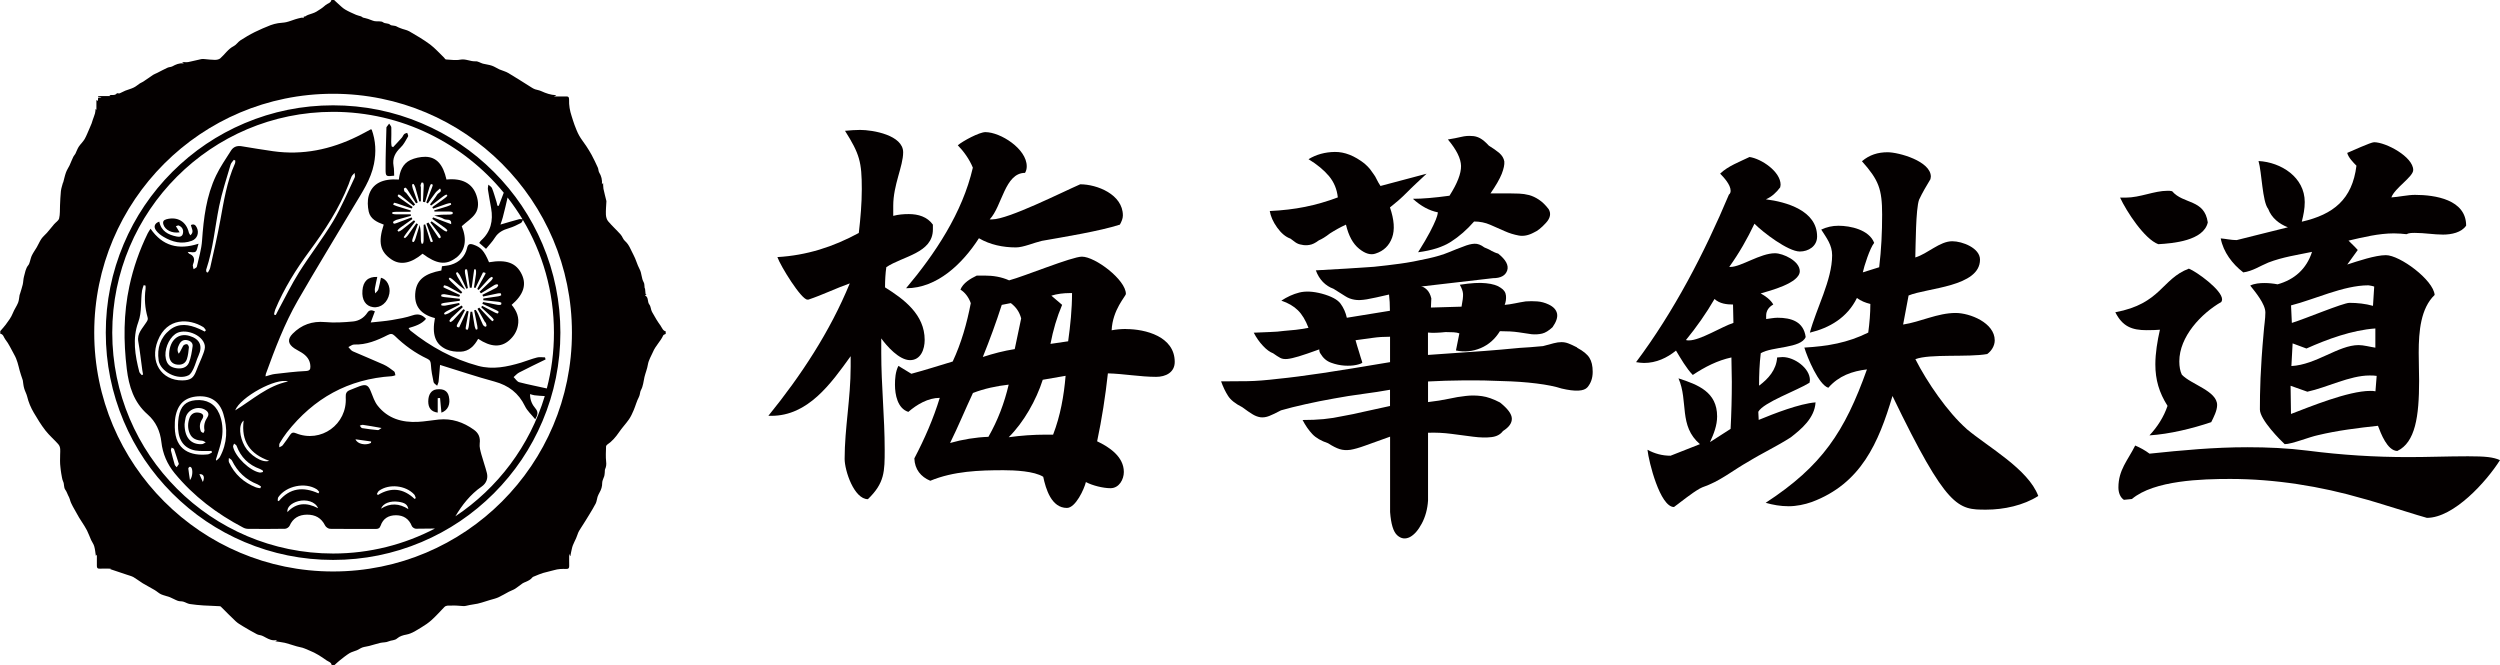 <?xml version="1.0" encoding="UTF-8"?>
<svg id="_레이어_1" data-name="레이어 1" xmlns="http://www.w3.org/2000/svg" viewBox="0 0 982.94 261.6">
  <defs>
    <style>
      .cls-1 {
        fill: #040000;
        stroke-width: 0px;
      }
    </style>
  </defs>
  <path class="cls-1" d="M171.64,153.09c-2.05.27-3.26,1.99-3.26,4.77,0,2.53,1.18,4.04,3.72,4.36v-5.68c.3,0,.62-.03.92-.05.16,1.88.35,3.74.54,5.76,2.61-.97,3.63-3.34,2.91-6.41-.51-2.18-2.1-3.07-4.79-2.75h-.03Z"/>
  <path class="cls-1" d="M165.75,48.44c-11.01-4.66-22.72-7.03-34.79-7.03s-23.77,2.37-34.79,7.03c-10.64,4.5-20.19,10.93-28.41,19.14-8.21,8.21-14.65,17.77-19.14,28.41-4.66,11.01-7.03,22.72-7.03,34.79s2.37,23.77,7.03,34.79c4.5,10.64,10.93,20.19,19.14,28.41,8.21,8.21,17.77,14.65,28.41,19.14,11.01,4.66,22.72,7.03,34.79,7.03s23.77-2.37,34.79-7.03c10.64-4.5,20.19-10.93,28.41-19.14,8.21-8.21,14.65-17.77,19.14-28.41,4.66-11.01,7.03-22.72,7.03-34.79s-2.37-23.77-7.03-34.79c-4.5-10.64-10.93-20.19-19.14-28.41s-17.77-14.65-28.41-19.14ZM178.97,203.12c2.69-4.55,5.92-8.7,10.42-11.82,1.8-1.27,2.56-3.15,2.05-5.28-.62-2.48-1.51-4.9-2.18-7.35-.38-1.43-.83-2.93-.65-4.33.3-2.37-.46-4.07-2.29-5.38-4.12-2.96-8.67-4.52-13.79-4.01-2.75.27-5.49.78-8.24.92-6.19.3-11.77-1.27-15.78-6.33-1.24-1.56-1.91-3.61-2.67-5.52-1-2.56-1.83-3.07-4.36-2.21-1.29.46-2.56,1.05-3.85,1.53-1.37.51-1.78,1.32-1.7,2.85.67,10.66-9.75,18.15-19.6,14.14-1.02-.43-1.64-.27-2.23.59-.94,1.4-1.91,2.8-2.93,4.12-.3.4-.89.57-1.37.83.03-.54-.11-1.21.16-1.62.86-1.45,1.78-2.88,2.83-4.23,10.53-13.41,24.15-21.03,41.3-22.11.46-.03.92-.24,1.37-.38-.16-.51-.16-1.21-.48-1.48-1.32-1-2.67-2.05-4.17-2.72-3.98-1.8-8.08-3.42-12.09-5.2-.7-.3-1.18-1.1-1.75-1.67.75-.35,1.51-1,2.23-1,4.82.16,9.1-1.62,13.25-3.74,1.16-.59,1.8-.59,2.75.32,3.8,3.72,8.05,6.79,12.87,9.05,1.08.51,1.27,1.18,1.35,2.34.13,2.29.57,4.58,1.05,6.81.11.54.92.94,1.4,1.43.19-.57.51-1.13.57-1.7.24-2.26.4-4.5.57-6.49,7.4,2.29,14.35,4.63,21.41,6.54,5.52,1.51,9.48,4.5,11.98,9.67.89,1.86,2.58,3.34,4.04,5.17,1.05-1.8,1.21-2.93.11-4.23-1.29-1.51-2.18-3.28-2.15-5.68.7.19,1.18.4,1.72.46,1.35.11,2.72.3,4.07.32-5.9,19.55-18.52,36.21-35.16,47.28l-.03.08ZM148.57,194.59s-.27-.24-.4-.35c.27-.43.46-1.02.86-1.29,3.96-2.83,10.45-2.15,13.81,1.45.35.38.43.97.65,1.45-.16.11-.32.22-.48.32-4.42-4.2-9.21-4.71-14.4-1.56l-.03-.03ZM160.58,200.19c-3.63-2.32-7.19-2.48-10.77-.19.81-2.18,3.74-3.15,6.84-2.72,2.48.35,3.58,1.05,3.9,2.88l.03.03ZM142.38,168.33c-.35-.05-.62-.62-.92-.97.4-.11.83-.38,1.21-.32,2.26.32,4.5.73,7.35,1.24-.73.43-1.08.86-1.4.83-2.1-.19-4.17-.43-6.25-.78h0ZM145.93,173.58c0,.19-.05.38-.08.57-2.05,1.1-5.36.46-6.08-1.43,2.15.3,4.15.59,6.17.86h0ZM109.61,197.04c-.13-.08-.27-.13-.43-.22.08-.46,0-1.02.27-1.37,3.1-4.44,10.53-5.95,15.05-3.1.4.24.67.7,1.02,1.05-.11.19-.22.38-.32.57-5.95-2.69-11.23-2.18-15.59,3.07ZM125.06,199.81c-4.63-2.4-8.59-2.13-12.06,1.53-.27-1.88,1.53-3.55,4.23-4.28,3.15-.86,6.76.16,7.84,2.75ZM86.13,162.52c-1.59-3.72-4.9-5.6-9.29-5.17-3.74.35-5.87,2.32-6.57,6.57-.32,2.07-.4,4.28-.05,6.33.73,4.44,3.69,6.84,8.19,7.05,1.59.08,3.18,0,4.77,0,.05.22.11.4.16.62-.54.24-1.05.67-1.62.73-6.6.7-12.87-1.48-13-10.64,0-1.32,0-2.64.22-3.93.89-5.22,3.77-7.89,8.75-8.24,5.06-.35,8.62,1.94,10.12,6.87,1.75,5.79,1.59,11.52-1.35,16.96-.3.57-.92.97-1.4,1.45l-.16-.46c.81-2.8,1.88-5.55,2.34-8.4.51-3.28.24-6.62-1.1-9.77v.03ZM80.37,169.25c.05.3-.27.7-.43,1.02-.32-.22-.83-.38-.97-.7-.62-1.62-.51-3.15.46-4.66.92-1.4.48-2.32-1.13-2.64-1.67-.35-3.15.35-3.77,2.02-.75,2.05-.81,4.17.11,6.22.92,2.05,2.69,2.61,4.77,2.75.51.03,1,.43,1.48.67-.51.24-1,.67-1.51.7-4.25.24-6.84-2.56-6.81-7.84.08-.54.16-1.62.43-2.64.89-3.31,5.06-4.82,7.92-2.85,1.05.73,1.32,1.67.62,2.75-1.05,1.59-1.53,3.26-1.13,5.17l-.03.03ZM79.75,189.5c-.43-1-.89-1.99-1.35-3.07,1.59-.16,2.26,1.05,1.35,3.07ZM74.69,188.77c-.27-1.8-.51-3.18-.65-4.55,0-.22.27-.54.48-.67.13-.08.48.05.62.19.73.73.67,3.66-.46,5.03ZM62.33,141.57c.67,4.6,7.57,8.08,11.77,6,.92-.46,1.53-1.72,2.02-2.72.75-1.64,1.18-3.42,1.94-5.06,1.72-3.82.51-6.52-3.58-7.73-4.31-1.29-7.73,1.67-7.97,6.89-.13,2.75,1.08,4.28,3.45,4.44,1.75.11,3.02-.67,3.53-2.23.48-1.48.62-3.04.78-4.6.03-.4-.46-1.21-.75-1.24-.51-.05-1.27.24-1.51.65-.59.97-.97,2.1-1.72,3.1-.86-1.32-.4-2.58.24-3.8.65-1.24,1.72-1.83,3.12-1.51,1.29.3,2.29,1.1,2.07,2.48-.3,2.13-.62,4.33-1.43,6.33-.81,1.97-2.83,2.58-5.12,2.18-2.29-.4-3.47-1.48-3.96-3.69-.75-3.26.97-7.75,3.69-9.72,3.5-2.53,10.74.13,11.6,4.39.22,1-.16,2.21-.54,3.23-.83,2.29-1.91,4.47-2.77,6.76-1.1,2.93-2.26,3.8-5.47,3.85-8.32.08-12.95-7.35-9.69-15.62,3.66-9.29,12.44-8.7,17.88-5.36.43.27.7.81,1.05,1.24-.16.19-.32.35-.46.54-.75-.38-1.51-.78-2.26-1.1-3.88-1.7-7.86-2.4-11.42.4-3.77,2.99-5.14,7.27-4.44,11.95l-.05-.05ZM67.45,175.98c.32.19.86.32.97.59.67,1.91,1.27,3.88,1.91,5.87-.35.54-.62.89-.86,1.27-.27-.35-.67-.65-.78-1.02-.54-1.83-1.05-3.69-1.48-5.55-.08-.35.16-.75.24-1.13v-.03ZM86.59,86.75c-1.13,6.22-2.58,12.36-3.96,18.55-.13.65-.59,1.24-.89,1.86-.19-.05-.38-.13-.57-.19-.03-.35-.19-.73-.08-1.02,2.72-8.08,3.39-16.56,5.06-24.82,1.13-5.55,2.93-10.99,4.52-16.42.22-.7.83-1.27,1.27-1.88.19.11.38.22.59.32-.05.38,0,.81-.16,1.16-3.2,7.16-4.39,14.86-5.79,22.51v-.05ZM89.96,180.05c.43.32,1.02.57,1.24,1.02,2.15,4.42,5.47,7.57,10.07,9.37.48.19.92.57,1.37.86l-.3.67c-.57-.11-1.18-.13-1.72-.35-4.79-1.91-8.4-5.14-10.58-9.85-.22-.48-.05-1.13-.05-1.7l-.03-.03ZM102.18,185.81c-3.88-.62-9.64-6.14-10.53-10.12-.08-.38.24-.86.38-1.27.32.27.83.48.97.83,1.67,4.5,4.71,7.54,9.24,9.15.43.16.78.46,1.18.7,0,.16-.03.32-.05.48-.4.08-.81.27-1.18.22h0ZM96.23,175.47c-2.07-3.69-2.56-8.43-.43-10.12-1.05,8.13,2.45,13.14,10.04,15.83-2.8,1-7.7-2.32-9.61-5.71ZM92.46,161.36c1.99-5.25,16.24-13,20.79-11.36-7.97,1.64-13.87,7.08-20.79,11.36ZM205.46,86.24c-.46-.05-.94-.16-1.37-.05-2.26.59-4.5,1.29-7.32,2.1.46-1.37.73-2.1.92-2.85.65-2.58,1.32-5.17,1.88-7.78,2.13,2.75,4.09,5.6,5.9,8.59h0ZM196.09,80.94c-.19,0-.35-.05-.54-.08-.11-.51-.19-1.02-.35-1.53-.57-1.78-1.05-3.61-1.75-5.33-.22-.57-.94-.94-1.43-1.4-.08.62-.27,1.27-.19,1.86.38,2.48.83,4.95,1.27,7.4.86,4.9-.11,9.24-3.93,12.68-.27.24-.46.57-.75.97.86.75,1.7,1.48,2.67,2.32,1.24-1.53,2.53-2.83,3.47-4.36,1.35-2.15,3.28-3.1,5.6-3.77,1.62-.48,3.15-1.24,4.63-2.02.38-.19.57-.75.81-1.21,7.73,12.98,12.2,28.14,12.2,44.32,0,7.59-.97,14.94-2.8,21.94-3.61-.83-7.27-1.51-10.85-2.45-.86-.22-1.48-1.32-2.21-2.02.73-.62,1.35-1.37,2.18-1.8,3.45-1.78,6.92-3.45,10.39-5.14-.08-.27-.13-.54-.22-.81-1.05,0-2.18-.22-3.15.05-2.13.54-4.17,1.37-6.27,2.02-5.52,1.64-11.09,2.83-16.85,1.27-9.91-2.67-18.71-7.49-26.68-13.89-.27-.22-.4-.57-.7-.97,2.64-.78,5.12-1.53,6.87-3.63-1.59-1.7-3.15-2.1-5.3-1.37-2.61.89-5.36,1.37-8.08,1.83-2.67.46-5.41.65-8.37.97.65-1.7,1.13-3.02,1.64-4.39-1.29-.57-2.21-.59-2.96.54-1.32,2.02-3.34,3.23-5.6,3.45-3.66.35-7.38.57-11.01.24-5.09-.46-9.29,1.05-12.79,4.6-2.13,2.18-1.8,4.04.7,5.73.89.59,1.86,1.05,2.77,1.62,2.02,1.24,3.45,2.91,3.53,5.44.05,1.27-.32,1.78-1.83,1.86-4.07.19-8.1.7-12.14,1.16-1.18.13-2.34.59-3.66.94.05-.51.05-.78.13-1,3.58-9.85,7.3-19.68,12.52-28.78,7.22-12.55,14.81-24.88,22.19-37.34,3.1-5.22,6.57-10.26,7.78-16.4.92-4.66.7-9.15-.89-13.52-.27-.05-.35-.11-.38-.08-1.78.94-3.53,1.94-5.33,2.8-10.45,5.12-21.41,7.43-33.06,5.79-4.17-.59-8.32-1.29-12.47-1.97-1.75-.27-3.15.27-4.07,1.72-2.02,3.23-4.25,6.38-5.87,9.8-3.85,8.05-4.9,16.75-5.52,25.58-.24,3.47-1.29,6.87-2.05,10.29-.08.4-.83.65-1.27.97-.11-.48-.3-.97-.32-1.48,0-.35.22-.7.32-1.08.52-1.69-.04-2.85-1.7-3.5-.19-.08-.3-.32-.62-.73,1.24,0,2.5.38,3.1-.11.65-.51.7-1.78,1.16-3.12-8,2.58-14.19.86-18.87-5.9-.48.81-.86,1.29-1.13,1.86-3.23,6.62-5.65,13.52-7.19,20.73-2.32,10.8-2.34,21.67-1.02,32.58.83,6.79,2.75,13.09,8.19,17.85,3.23,2.83,4.93,6.57,5.41,10.85.51,4.58,2.26,8.67,5.22,12.28,7.46,9.05,16.61,15.94,26.92,21.35.59.32,1.32.51,1.97.51,4.85.05,9.67.05,14.51-.03.62,0,1.53-.62,1.78-1.16,1.32-3.04,3.69-4.36,6.84-4.39,3.23-.03,5.65,1.27,7.14,4.28.3.62,1.27,1.27,1.94,1.29,5.98.08,11.93.03,17.9.05,1,0,1.59-.22,1.97-1.27.97-2.85,3.12-4.12,6.06-4.12s5.09,1.4,6.22,4.25c.19.48,1.02,1.02,1.56,1.05,2.5,0,5.03-.03,7.54-.08-12.01,6.27-25.63,9.83-40.06,9.83-47.87,0-86.83-38.96-86.83-86.83s38.96-86.83,86.83-86.83c27.01,0,51.16,12.39,67.1,31.8-.65,1.72-1.32,3.45-1.97,5.17h.03ZM107.73,123.64c.16-.65.24-1.32.48-1.91,3.45-8.27,8.16-15.8,13.46-22.99,6.08-8.24,11.69-16.77,15.43-26.36.38-1,.67-2.02,1.13-2.99.27-.54.78-.94,1.18-1.4.03.59.3,1.29.05,1.78-2.75,5.76-5.2,11.71-8.45,17.18-4.15,6.92-9.15,13.33-13.46,20.17-2.99,4.77-5.44,9.85-8.13,14.81-.35.65-.67,1.29-1,1.94-.24-.08-.48-.13-.73-.22h.03ZM54.36,134.22c.67,3.74,1.05,7.54,1.59,11.31.08.57.19,1.13.3,1.72-.16.08-.35.16-.51.24-.32-.43-.83-.81-.97-1.27-1.67-6.49-2.77-13.11-.4-19.57,1.51-4.12.86-8.29,1.48-12.39.11-.73.43-1.43.65-2.15.24.05.48.11.73.19,0,.46.05.92,0,1.35-.51,3.77-.24,7.49.81,11.15.24.81-.08,1.27-.57,2.02-1.4,2.26-3.66,4.25-3.1,7.46v-.05Z"/>
  <path class="cls-1" d="M75.07,88.5c.22,1.35,1.4,2.67-.22,4.01-.24-.43-.51-.7-.59-1.02-.97-4.36-4.5-6.46-8.83-5.28-1.13.32-1.53.92-1.18,2.07.65,2.13,3.31,3.55,6.38,3.07-.48-.78-.92-1.48-1.48-2.42.48-.13.89-.38,1.13-.27,1.29.57,1.91,1.56,1.67,2.99-.24,1.48-1.4,1.56-2.45,1.35-3.37-.67-6.14-2.1-6.87-5.87-1.78.59-2.37,1.97-1.29,3.45.73,1.02,1.83,1.88,2.93,2.53,3.47,2.05,7.19,3.04,11.15,1.56,2.13-.81,2.93-3.07,1.99-5.12-.46-.97-1.08-1.67-2.34-1.08v.03Z"/>
  <path class="cls-1" d="M154.98,69.06c-.08-1.35,0-2.58-.24-3.8-.54-3.04.65-5.25,2.8-7.3,1.24-1.16,2.02-2.83,2.91-4.33.16-.3-.22-.94-.35-1.4-.4.16-.89.22-1.18.51-.4.38-.57,1-.94,1.4-1.1,1.27-2.29,2.48-3.42,3.72-.19-.11-.38-.22-.59-.32-.05-.59-.19-1.18-.16-1.75,0-1.88.13-3.77.05-5.63,0-.54-.57-1.05-.86-1.56-.32.43-.7.86-1,1.32-.11.13-.08.38-.08.54-.13,5.38-.35,10.77-.32,16.13,0,2.85.19,2.85,3.39,2.48h0Z"/>
  <path class="cls-1" d="M259.8,128.16c-1.29-1.75-2.4-3.63-3.45-5.55-.48-.86-.43-2.07-1.02-2.83-.92-1.13-.19-2.88-1.72-3.63.24-.24.43-.4.59-.54-.13,0-.24,0-.38-.03-.05-.65-.11-1.32-.19-1.97,0-.16-.16-.3-.19-.46-.11-.73,0-1.56-.35-2.15-.94-1.62-.73-3.53-1.62-5.17-.97-1.8-1.43-3.85-2.42-5.65-1.02-1.86-1.64-3.96-3.34-5.44-.75-.65-1.02-1.8-1.72-2.56-1.59-1.78-3.37-3.39-4.9-5.2-.54-.65-.81-1.67-.86-2.56-.08-1.7.11-3.42.19-5.14v-.24c-.38-1.62-.83-3.2-1.16-4.82-.13-.73-.08-1.48-.13-2.34-.19.27-.3.4-.46.65.16-1.8-.22-3.31-1.1-4.74-.32-.54-.24-1.29-.51-1.86-.78-1.7-1.56-3.39-2.45-5.03-.65-1.21-1.4-2.37-2.15-3.53-.89-1.37-1.97-2.64-2.75-4.07-.75-1.32-1.27-2.77-1.83-4.2-.43-1.13-.75-2.29-1.13-3.45-.7-2.1-1.08-4.25-1-6.46.03-1.05-.35-1.32-1.32-1.27-1.43.05-2.88,0-4.63,0,.48-.19.67-.3.89-.38-.05-.05-.11-.11-.16-.11-1.99-.11-3.85-.73-5.65-1.56-.78-.38-1.64-.48-2.48-.75-.48-.16-.94-.43-1.37-.7-3.04-1.88-6.03-3.85-9.13-5.68-1.08-.65-2.37-.94-3.55-1.45-1-.46-1.91-1.1-2.93-1.45-1.13-.4-2.37-.51-3.55-.81-.97-.27-1.91-.97-2.85-.92-2.07.13-3.9-1.08-6.08-.65-1.78.35-3.72,0-5.6-.08-.27,0-.51-.48-.75-.73-1.83-1.75-3.5-3.66-5.49-5.17-2.58-1.91-5.38-3.55-8.19-5.17-1.05-.59-2.37-.75-3.5-1.24-.46-.19-1.05-.4-1.29-.57-.89-.59-2.15-.3-2.67-.75-.89-.78-1.94-.32-2.85-1-.75-.57-2.18-.22-3.28-.43-.89-.16-1.72-.62-2.61-.89-.75-.24-1.53-.4-1.99-.51-.4-.27-.59-.43-.83-.51-.65-.22-1.32-.32-1.91-.59-1.45-.65-2.93-1.27-4.31-2.1-.97-.57-1.78-1.43-2.64-2.18-.57-.51-1.13-1.05-1.7-1.56h-1.02c-.24,1.24-1.51,1.35-2.29,2.02-1.13,1-2.37,1.88-3.66,2.61-.97.57-2.1.81-3.15,1.21-.38.16-.81.32-1.1.59-.22.19-.97-.13-.62.59-.38,0-.78-.11-1.16,0-.75.16-1.51.35-2.26.59-1.18.38-2.34.86-3.55,1.13-1.02.24-2.13.22-3.18.4-1,.19-2.02.4-2.96.78-2.1.83-4.2,1.72-6.22,2.72-1.97.97-3.85,2.1-5.68,3.28-.94.62-1.59,1.75-2.58,2.23-2.23,1.13-3.5,3.26-5.3,4.82-.51.43-1.4.59-2.1.59-1.32,0-2.64-.19-3.98-.3-.46-.03-.94-.11-1.37,0-1.72.35-3.42.83-5.12,1.16-.7.13-1.48,0-2.48,0,.4.27.54.35.67.43-.05.03-.11.11-.16.11-1.59-.22-2.96.43-4.31,1.16-.57.3-1.29.24-1.86.51-1.4.65-2.75,1.37-4.12,2.07-.51.27-1.08.43-1.56.75-1.32.86-2.58,1.78-3.9,2.67-.4.27-.92.43-1.32.7-.83.54-1.56,1.24-2.45,1.64-1.05.51-2.21.78-3.28,1.21-.75.3-1.45.75-2.21,1.05-.32.13-.97-.16-1.1,0-.81,1.02-1.91.46-2.96.73.16.11.27.22.43.35h-4.87v.24c.4.05.81.11,1.24.16v.11c-.38.05-.75.08-1.21.13,0,.43-.05.83-.08,1.21-.08,0-.16.03-.16,0-.05-.11-.11-.22-.43-.27v3.85c-.11-.13-.19-.24-.32-.4-.08.62-.08,1.24-.24,1.78-.24.83-.57,1.64-.86,2.48-.16.48-.3.97-.46,1.45-.24.65-.51,1.27-.81,1.91-.65,1.43-1.18,2.91-1.94,4.25-.65,1.1-1.64,1.97-2.34,3.04-.54.86-.86,1.86-1.32,2.77-.22.4-.59.73-.78,1.13-.54,1.1-.97,2.26-1.48,3.39-.46.94-1.08,1.83-1.43,2.83-.48,1.35-.75,2.75-1.1,3.98,0,0-.05-.05-.05-.08-.27,1.08-.7,2.21-.83,3.37-.22,1.86-.24,3.77-.35,5.65-.08,1.72.05,3.47-.35,5.12-.22.86-1.32,1.51-1.99,2.29-.94,1.1-1.8,2.23-2.75,3.31-.73.83-1.62,1.53-2.23,2.42-.7,1.02-1.18,2.21-1.8,3.28-.62,1.08-1.37,2.07-1.91,3.18-.4.78-.57,1.7-.83,2.53-.16.46-.27.97-.57,1.32-1.13,1.32-1.29,3.02-1.75,4.58-.27,1-.24,2.07-.48,3.1-.27,1.16-.67,2.26-1,3.42-.08.24-.19.46-.24.7-.19,1.02-.22,2.1-.59,3.02-.57,1.4-1.51,2.67-2.05,4.07-.67,1.72-1.8,3.15-2.85,4.6-.65.86-1.4,1.64-2.1,2.48v1.02c1.27.22,1.37,1.48,1.97,2.23,1.45,1.8,2.34,3.98,3.5,5.98s1.59,4.12,2.15,6.27c.3,1.18.75,2.34,1.13,3.53.03.11.08.24.11.35.16,1.05.24,2.13.54,3.15.3,1.08.89,2.07,1.16,3.15.54,2.29,1.45,4.42,2.64,6.44,1.4,2.37,2.85,4.77,4.55,6.95,1.51,1.94,3.42,3.55,5.06,5.41,1.02,1.16.75,2.64.73,4.04-.03,1.67-.11,3.34.11,4.98.11.83.16,1.72.32,2.48.24,1.05.3,2.23.73,3.12.54,1.08.16,2.32.89,3.31.48.65.73,1.45,1.08,2.18.24.51.54.97.67,1.51.51,2.05,1.75,3.69,2.67,5.49,1.21,2.37,2.88,4.44,4.09,6.79.62,1.21,1.05,2.53,1.62,3.77.38.83.97,1.56,1.21,2.42.35,1.21.46,2.5.65,3.8.08-.11.19-.22.4-.46,0,1.53.03,2.96,0,4.36,0,.78.19,1.18,1.05,1.13,1.43-.05,2.88,0,4.42,0-.11.08-.16.16-.22.19,2.1.7,4.36,1.45,6.6,2.21.86.3,1.78.51,2.56.94,1.24.73,2.37,1.64,3.61,2.4,1.53.92,3.12,1.72,4.66,2.64.89.51,1.64,1.27,2.56,1.7,1.1.48,2.32.7,3.45,1.13,1.08.43,2.07,1.05,3.18,1.45.65.24,1.4.11,2.07.3.89.24,1.7.81,2.58.94,1.8.3,3.63.43,5.47.57,2.13.13,4.25.16,6.38.3.27,0,.54.32.75.54,1.83,1.8,3.61,3.66,5.47,5.38.86.81,1.91,1.4,2.93,2.02,1.78,1.08,3.58,2.1,5.41,3.07.59.32,1.35.32,1.99.57.51.19.97.48,1.45.73,1.32.7,2.64,1.4,4.55.94-.4.27-.51.35-.75.54,1.29.22,2.5.32,3.69.59s2.32.7,3.47,1.02c.86.24,1.72.57,2.58.7,1.35.22,2.5.86,3.74,1.35,2.4.94,4.55,2.34,6.62,3.82.7.51,1.94.73,2.05,1.94h1.02c.75-.67,1.51-1.4,2.29-2.02,1.18-.92,2.34-1.88,3.61-2.67.92-.57,2.02-.78,3.02-1.21.73-.32,1.4-.83,2.15-1.1.86-.3,1.78-.35,2.64-.59,1.48-.38,2.91-.86,4.39-1.21,1.08-.24,2.29-.13,3.26-.59,1.1-.51,2.37-.27,3.42-1.21.92-.81,2.32-1.24,3.55-1.45,2.29-.43,4.07-1.75,5.98-2.88,1.37-.81,2.72-1.75,3.9-2.8,1.78-1.62,3.39-3.39,5.06-5.14.78-.81,1.83-.54,2.72-.59,1.56-.11,3.18.11,4.74.19.32,0,.67,0,1-.08,1-.19,1.97-.48,3.02-.59,2.21-.24,4.33-1.1,6.49-1.72,1.08-.32,2.21-.57,3.23-1.02,1.43-.65,2.75-1.48,4.15-2.21.81-.43,1.7-.7,2.48-1.18,1.02-.65,1.94-1.45,2.93-2.13.38-.27.86-.4,1.27-.59.94-.43,1.88-.83,2.56-1.72.22-.27.67-.4,1.02-.54,1.08-.43,2.13-.92,3.23-1.24,1.4-.43,2.88-.67,4.28-1.1,1.59-.48,3.2-.54,4.82-.48.89.03,1.18-.32,1.16-1.18-.05-1.48,0-2.96,0-4.79.19.51.27.7.35.92.05-.05.13-.08.13-.11.11-.92.38-1.8.54-2.67.38-2.05,1.64-3.69,2.21-5.6.32-1.08.89-1.97,1.48-2.85,1.13-1.72,2.21-3.5,3.28-5.25.83-1.4,1.72-2.8,2.45-4.25.38-.78.43-1.7.7-2.56.19-.57.46-1.1.75-1.64.7-1.21,1.1-2.42,1.08-3.88,0-.89.57-1.78.83-2.69.13-.48.13-1,.19-1.51.05-.4-.03-.83.13-1.18.43-.97.54-1.86.4-2.96-.22-1.97-.08-3.96-.03-5.95,0-.24.24-.57.46-.73,1.88-1.27,3.31-2.93,4.6-4.82,1.21-1.8,2.75-3.39,3.98-5.17.75-1.08,1.29-2.34,1.83-3.58.73-1.7,1.18-3.55,2.05-5.17.48-.92.38-1.97.78-2.67.92-1.64,1-3.47,1.4-5.17.4-1.64,1.08-3.23,1.35-4.93.3-1.78,1.29-3.31,1.99-4.93,1-2.42,2.99-4.17,4.04-6.52.13-.27.65-.38.97-.57v-1.02c-1.13-.24-1.43-1.37-1.97-2.13l.13.03ZM130.96,224.69c-51.86,0-93.91-42.03-93.91-93.91s42.03-93.91,93.91-93.91,93.91,42.03,93.91,93.91-42.03,93.91-93.91,93.91Z"/>
  <path class="cls-1" d="M183.65,97.52c-.81,3.37-3.02,5.57-6.33,6.57-1.1.35-2.32.4-3.55.59-.08.62-.16,1.16-.24,1.67-6.43,1.18-9.53,3.58-10.18,8.16-.81,5.87,2.21,9.18,7.65,10.55-1.21,6.44.08,10.29,4.5,12.3,1.67.75,3.74,1,5.63.92,3.28-.13,5.38-2.32,6.87-5.06,4.98,3.31,8.97,3.45,12.22.59,1.72-1.53,2.93-3.37,3.39-5.71.65-3.2-.43-5.87-2.45-8.24,4.66-3.98,5.92-7.86,4.01-11.93-2.15-4.55-6-6-12.9-4.82-1.94-4.58-3.2-5.9-6.14-6.92-1.51-.51-2.13-.19-2.5,1.35l.03-.03ZM186.43,105.9s.65,0,.65.05c.08.57.16,1.18.08,1.75-.24,1.78-.54,3.55-.81,5.33.19.08.38.16.57.22,1-2.05,1.97-4.07,2.99-6.17,1.24.13,1.21.22.54,1.37-1,1.67-1.86,3.45-2.8,5.17.19.13.35.27.54.4,1.35-1.48,2.67-2.96,4.04-4.42.3-.32.73-.57,1.1-.75.08-.03.51.38.48.43-.19.4-.43.81-.73,1.1-1.48,1.45-3.02,2.91-4.52,4.33.19.22.35.4.54.62,1.78-1.1,3.55-2.21,5.33-3.28.32-.19.73-.27,1.13-.3.08,0,.35.48.3.59-.19.32-.48.7-.81.86-1.78.94-3.58,1.83-5.38,2.72.08.22.16.46.27.67,1.91-.4,3.8-.83,5.71-1.21.4-.08.81-.13,1.21-.05.11,0,.24.73.19.78-.35.22-.75.32-1.16.4-1.97.3-3.93.59-5.87.86v.67c1.97.19,3.96.4,5.92.62.4.05.81.16,1.16.35.08.05,0,.75-.13.78-.38.13-.81.16-1.21.08-1.97-.35-3.9-.73-5.84-1.1-.08.22-.19.46-.27.67,1.8.83,3.58,1.64,5.38,2.48.35.16.73.35,1,.62.08.08-.22.75-.3.73-.38-.05-.78-.19-1.13-.38-1.7-.86-3.37-1.75-5.03-2.64l-.38.54c1.37,1.29,2.77,2.58,4.15,3.9.32.32.62.7.81,1.08.03.08-.54.57-.57.54-.35-.27-.67-.62-1-.94-1.4-1.48-2.8-2.96-4.17-4.42-.22.16-.46.32-.67.48.97,1.72,1.94,3.45,2.91,5.14.08.16.32.24.38.4.13.38.24.78.27,1.18,0,.11-.48.38-.57.32-.35-.22-.73-.48-.89-.83-.67-1.4-1.24-2.85-1.88-4.28-.24-.54-.62-1.02-.92-1.53-.22.05-.43.11-.62.16.4,2.02.83,4.01,1.21,6.03.08.46.13.92.11,1.4,0,.08-.59.22-.62.19-.22-.46-.43-.92-.51-1.4-.35-1.88-.65-3.77-.94-5.63h-.7c-.22,1.86-.4,3.74-.65,5.6-.05.48-.22,1-.4,1.45,0,.05-.78-.08-.81-.19-.05-.46,0-.92.11-1.37.32-1.88.67-3.77,1.02-5.63-.24-.08-.46-.16-.7-.24-1,2.13-1.97,4.25-3.02,6.52-1.1-.03-1.18-.51-.51-1.62,1.02-1.67,1.88-3.42,2.8-5.14-.19-.13-.38-.27-.59-.4-1.32,1.43-2.64,2.88-3.98,4.31-.3.32-.7.57-1.1.78-.05.03-.51-.38-.48-.46.22-.4.43-.83.75-1.16,1.51-1.45,3.02-2.85,4.55-4.28-.16-.22-.3-.4-.46-.62-1.72,1.02-3.42,2.07-5.17,3.07-.43.24-.97.38-1.45.51-.05,0-.35-.54-.3-.57.32-.3.7-.59,1.1-.81,1.67-.86,3.37-1.72,5.06-2.58-.08-.22-.13-.4-.22-.62-1.86.35-3.69.73-5.55,1.05-.46.08-.94,0-1.4-.08-.08,0-.13-.62-.08-.65.4-.19.86-.32,1.32-.38,1.99-.3,3.98-.54,5.98-.81v-.78c-2.05-.22-4.09-.43-6.14-.67-.4-.05-.78-.13-1.16-.3-.05,0-.03-.62.05-.65.38-.13.81-.24,1.18-.19,1.97.32,3.9.67,5.84,1.02.11-.24.19-.46.3-.7-1.78-.81-3.55-1.62-5.33-2.45-.4-.19-.86-.35-1.21-.62-.05-.05.22-.75.27-.75.51.11,1.02.19,1.48.43,1.75.92,3.45,1.88,5.2,2.85.16-.19.32-.38.46-.57-1.43-1.35-2.88-2.72-4.31-4.07-.38-.35-.7-.75-1-1.18-.03-.05.38-.51.43-.48.43.24.89.51,1.27.86,1.48,1.37,2.96,2.75,4.79,3.93-1.02-1.72-2.05-3.45-3.07-5.17-.24-.43-.43-.94-.57-1.43,0-.05.51-.38.54-.35.35.38.75.78,1,1.24.89,1.75,1.7,3.5,2.53,5.28.22-.08.4-.13.62-.22l-1.13-5.9c-.08-.46-.05-.94,0-1.4,0-.05.78-.13.78-.05.16.43.19.92.27,1.37.3,1.94.57,3.88.83,5.82h.73c.27-1.91.51-3.82.78-5.73.08-.51.11-1.02.22-1.53v-.03Z"/>
  <path class="cls-1" d="M179.29,101.4c3.69-2.83,4.42-7.24,2.26-12.47,1.88-1.7,4.01-3.02,5.3-4.9,1.45-2.1,1.32-4.79.46-7.27-1.59-4.68-5.65-6.81-11.77-6.17-1.32-5.92-3.93-8.89-8.32-8.94-1.97,0-4.12.46-5.9,1.29-3.04,1.48-4.15,4.44-4.5,7.65-6.43-.46-10.53,1.62-11.85,6.35-.54,1.94-.43,4.25,0,6.25.65,2.96,3.31,4.17,5.9,5.12-2.29,7-1.43,10.69,3.1,13.73,3.45,2.32,7.65,1.53,12.17-2.29,5.55,4.15,9.21,4.6,13.11,1.64h.03ZM165.72,95.72c-.13-.43-.24-.86-.24-1.32,0-1.97,0-3.9-.46-5.98-.57,1.86-1.13,3.72-1.72,5.57-.13.43-.38.81-.62,1.18-.03.05-.65-.16-.62-.22,0-.46.08-.92.24-1.32.65-1.83,1.35-3.66,2.02-5.49-.22-.11-.4-.22-.62-.32-1.13,1.59-2.23,3.2-3.39,4.77-.3.4-.7.73-1.08,1.05-.03.03-.51-.38-.51-.4.27-.43.57-.86.86-1.27,1.21-1.62,2.45-3.23,3.66-4.85-.16-.16-.32-.35-.48-.51-1.56,1.24-3.1,2.48-4.66,3.69-.4.32-.89.57-1.37.78-.08.03-.46-.46-.46-.48.35-.38.67-.78,1.1-1.08,1.59-1.16,3.18-2.26,4.77-3.39-.11-.22-.22-.43-.32-.65-1.88.7-3.74,1.43-5.63,2.13-.43.16-.86.32-1.29.35-.13,0-.43-.67-.4-.7.4-.32.83-.65,1.32-.81,1.91-.57,3.82-1.08,5.73-1.59,0-.19-.03-.4-.05-.59h-5.71c-.51,0-1.02-.08-1.51-.19-.05,0-.05-.62,0-.65.51-.08,1.02-.16,1.53-.16h5.57c.05-.16.11-.35.16-.51-1.83-.57-3.66-1.1-5.49-1.7-.51-.16-.97-.38-1.45-.57.11-.27.24-.78.32-.78.51.05,1.02.22,1.51.38,1.8.62,3.63,1.24,5.44,1.88.11-.19.24-.4.35-.59-1.62-1.13-3.26-2.26-4.87-3.42-.38-.27-.73-.57-1.02-.89-.05-.05.38-.67.43-.65.43.19.83.43,1.18.73,1.56,1.24,3.12,2.53,4.68,3.8.19-.19.4-.35.59-.54-1.18-1.53-2.34-3.07-3.53-4.6-.13-.19-.48-.27-.59-.46-.16-.35-.32-.75-.3-1.13,0-.16.59-.51.7-.43.32.19.57.54.78.89,1.13,1.75,2.21,3.5,3.31,5.25.22-.11.43-.22.67-.32-.65-1.83-1.32-3.69-1.97-5.52-.16-.48-.22-1.02-.27-1.53,0-.05.59-.27.62-.22.27.43.54.86.67,1.35.54,1.83,1.05,3.69,1.56,5.52.22,0,.43-.03.62-.05v-5.55c0-.24-.19-.51-.13-.73.08-.38.22-.78.4-1.1.05-.08.59,0,.65.08.13.3.22.7.22,1.02-.08,2.15-.22,4.28-.32,6.44.27.05.57.11.83.19.57-1.94,1.1-3.88,1.7-5.82.13-.48.38-.92.62-1.35,0-.03.75.24.73.32-.08.46-.24.86-.4,1.29-.73,1.88-1.45,3.8-2.18,5.68.22.11.4.24.62.35.97-1.37,1.91-2.77,2.93-4.12.51-.67,1.24-1.18,1.86-1.75,1.02,1.37-.62,1.64-1.08,2.34-.83,1.37-1.88,2.61-2.85,3.9.13.16.27.32.4.48,1.56-1.18,3.12-2.4,4.71-3.58.4-.3.86-.57,1.32-.78.05,0,.43.48.4.51-.35.38-.7.73-1.13,1.02-1.59,1.16-3.2,2.29-4.79,3.45.11.19.19.4.3.59,1.75-.62,3.5-1.27,5.28-1.88.54-.19,1.1-.27,1.64-.35.03,0,.22.62.19.65-.51.27-1.05.51-1.62.7-1.67.54-3.37,1.05-5.06,1.56.03.16.08.3.11.46h5.87c.4,0,.83.03,1.21.19.11.03.11.75,0,.78-.38.16-.81.19-1.21.22-1.97,0-3.9,0-5.98.4,1.32.43,2.75.62,3.88,1.35.89.57,3.04-.4,2.8,2.02-2.48-.92-4.79-1.78-7.11-2.67-.11.19-.22.4-.32.59,1.64,1.16,3.31,2.32,4.93,3.5.38.27.7.62,1,.97.05.05-.3.54-.35.54-.43-.16-.89-.35-1.24-.62-1.56-1.13-3.07-2.29-4.6-3.42-.16.13-.32.3-.48.43,1.18,1.53,2.37,3.04,3.53,4.6.27.35.46.81.59,1.24,0,.05-.62.46-.67.4-.32-.32-.57-.73-.81-1.1-1.13-1.7-2.29-3.42-3.42-5.12-.27.13-.54.27-.78.43.67,1.86,1.35,3.74,2.02,5.6.19.48.38.97.54,1.45-.3.08-.81.3-.81.24-.24-.43-.4-.92-.54-1.4-.59-1.86-1.16-3.74-1.72-5.6-.19.05-.4.13-.59.19v6.06c0,.46-.11.89-.24,1.32,0,.05-.62.08-.65,0l.05-.08Z"/>
  <path class="cls-1" d="M149.78,109.18c-.32,1.51-.57,3.07-1,4.55-.19.62-.81,1.08-1.27,1.62-.05-.65-.22-1.35-.11-1.97.24-1.45.59-2.88.94-4.5-3.69-.16-5.57,1.75-5.84,5.36-.3,3.69,1.27,6.11,4.17,6.52,3.04.43,5.76-1.83,6.41-5.3.54-2.85-1-5.76-3.28-6.25l-.03-.03Z"/>
  <g>
    <path class="cls-1" d="M713.77,158.21c-6.27.51-16.18,4.36-22.29,6.89l-.16-3.2c1.99-3.69,15.37-8.4,20.14-11.42l.16-1.02c0-4.71-6.11-9.07-10.74-9.07-.83,0-1.48.16-2.15.16-.32,4.87-3.47,8.4-7.11,11.09,0-4.36.16-8.56.67-12.76,4.47-2.69,15.86-1.86,17.66-6.38-.83-6.06-5.63-7.57-11.07-7.57-1.32,0-2.96.32-4.47.51v-1.35c0-1.86,1-3.37,2.8-4.36-1-1.86-3.15-3.37-4.95-4.36,3.47-1.02,15.37-4.04,15.37-8.75,0-4.04-6.6-7.05-9.75-7.05-5.79,0-13.38,5.38-17.5,5.38h-.48c3.96-5.55,7.11-11.09,9.91-16.99,3.31,3.37,13.22,10.93,17.85,10.93,3.31,0,6.78-2.02,6.78-5.9,0-10.26-12.22-13.62-20.14-14.62,2.32-1,4.12-2.69,5.63-4.71l.16-1c0-5.22-7.59-10.26-12.22-10.93-3.8,1.86-8.43,3.53-11.55,6.54,1.48,1.51,4.12,4.36,4.12,6.73,0,.51-.16,1.18-.67,1.51-9.59,22.86-21.65,46.04-36.51,65.88,1,.16,2.15.32,3.15.32,4.79,0,9.07-2.02,12.55-4.87,1.8,3.02,4.12,7.05,6.6,9.59,4.79-3.2,9.75-5.71,15.19-6.89,0,3.37.16,6.38.16,9.59,0,6.22-.16,12.28-.48,18.5l-8.1,5.2c1.48-3.2,2.8-6.54,2.8-10.1,0-9.59-7.43-12.44-15.19-14.97,3.96,9.07,0,18.66,8.43,25.87l-11.55,4.55c-3.31,0-6.27-.83-9.07-2.34.48,4.71,4.95,22.51,10.42,22.51,3.47-2.53,6.6-5.2,10.07-7.22,1.48-.83,2.64-1,3.96-1.67,5.12-2.18,10.07-6.06,14.86-8.75,5.44-3.37,11.55-6.22,17.02-9.75,4.12-3.2,9.42-7.57,9.75-13.79l-.03.03ZM664.04,133.84c-.32,0-.83,0-1.16-.16,4.12-5.03,7.92-10.42,11.23-16.13,1.99,1.86,4.79,2.18,7.27,2.18l.16,7.22c-4.63,1.51-13.06,6.89-17.5,6.89h0Z"/>
    <path class="cls-1" d="M773.22,168.63c-7.43-6.54-15.54-18.34-20.14-27.41,5.63-2.18,20.81-.67,28.24-2.02,1.64-1.18,2.96-3.2,2.96-5.38,0-6.89-9.75-10.77-15.37-10.77-7.11,0-13.87,3.53-20.65,4.55l2.15-11.42c7.27-3.02,28.08-3.37,28.08-14.11,0-4.55-6.95-7.22-10.9-7.22-4.95,0-9.59,4.87-14.54,6.38.16-4.87.16-18.98,1.48-22.7,1.32-2.85,2.96-5.55,4.47-8.08,0-.32.16-.67.16-1,0-6.06-12.55-9.59-17.02-9.59-3.8,0-7.11,1.02-10.07,3.53,6.6,7.4,7.94,10.93,7.94,21,0,6.89-.32,13.79-1.16,20.68l-6.44,2.02c.48-2.34,2.8-9.59,4.47-11.6-1.99-5.2-9.42-6.73-14.03-6.73-2.48,0-4.63.51-6.78,1.51,2.15,3.37,4.28,6.06,4.28,10.1,0,9.75-6.27,21-8.75,30.42,7.75-1.86,14.7-5.9,18.5-13.62,1.64,1.18,3.31,1.86,5.28,2.34,0,3.69-.32,7.4-.83,11.25-8.1,4.04-16.02,5.38-25.12,5.9,1.16,3.88,5.63,14.62,9.42,15.8,4.12-4.71,9.42-6.54,15.19-7.22-8.75,24.53-17.66,37.99-39.82,52.45,2.96.83,5.79,1.35,9.07,1.35,2.96,0,6.27-.67,9.07-1.67,19.33-7.22,26.25-23.21,31.72-41.68,21.49,44.53,25.77,44.69,36.83,44.69,6.95,0,14.7-1.67,20.49-5.38-3.96-10.58-19.65-19.17-28.24-26.39h.05Z"/>
    <path class="cls-1" d="M848.56,96.01c5.79-.32,17.85-1.35,19.49-8.56-1.32-9.24-9.59-7.05-14.03-12.28-.67-.16-1.16-.16-1.8-.16-5.28,0-10.74,2.69-16.5,2.69h-2.15c2.48,5.38,9.59,16.32,15.02,18.31h-.03Z"/>
    <path class="cls-1" d="M881.94,107.11c3.8-.51,6.6-2.53,9.91-3.88,5.63-2.18,11.55-3.02,17.18-4.2-2.15,6.73-6.95,10.93-13.54,12.76-1.64-.32-3.47-.51-5.12-.51-1.8,0-3.96.16-5.63,1,1.99,2.53,5.95,7.22,5.95,10.58,0,2.53-.48,5.2-.67,7.89-1.32,14.46-1.48,23.21-1.48,30.26,0,4.04,8.27,12.28,9.75,13.62,2.8,0,9.75-2.85,13.06-3.53,7.75-1.86,15.86-2.85,23.61-3.69,1.16,3.02,3.63,9.75,7.59,9.91,7.11-3.37,8.59-13.62,8.59-27.57,0-3.2-.16-7.22-.16-11.09,0-8.56.83-17.47,6.27-22.7-.48-5.9-13.7-15.64-19.17-15.64-4.12,0-11.07,2.34-15.19,3.69l4.12-5.71c-1-1.18-2.48-2.53-3.63-3.69,5.79-1.35,11.9-2.85,17.85-2.85,1.8,0,3.47.16,4.95.32,1-.51,2.15-.51,3.31-.51,3.8,0,7.43.67,11.07.67,3.31,0,7.27-.83,9.07-3.53,0-10.26-12.22-12.09-20.14-12.09-2.8,0-6.44.83-9.26,1,1.32-3.69,8.59-8.08,8.59-10.77,0-5.2-10.74-10.93-15.37-10.93-1.32,0-8.91,3.53-10.58,4.2.48,1.86,2.32,3.69,3.63,5.03-1.64,13.27-9.07,19.17-21.49,22.02.67-2.69,1.16-5.03,1.16-7.73,0-9.75-9.26-15.64-18.17-16.13,1.32,4.55,1.48,15.97,3.8,18.82,1.32,3.53,4.28,5.9,7.75,7.24-1.48.32-19.98,5.03-20.14,5.03-2.15,0-4.31-.51-6.27-.67,1,5.38,4.63,10.1,8.75,13.27l.05.08ZM933.96,153.85c-.67-.16-1.32-.16-1.99-.16-8.75,0-24.12,6.38-31.21,9.07l-.16-11.09,6.6,2.34c7.75-1.67,16.69-6.38,24.45-6.38,1,0,1.99,0,2.8.16l-.48,6.06h0ZM933.96,136.7c-2.15-.32-4.63-1.02-6.6-1.02-7.94,0-16.69,7.73-26.44,8.24l.48-8.91,5.44,2.02c8.27-3.69,17.85-7.22,27.09-7.89v7.57h.03ZM931.16,112.17c.16,0,1.99.32,2.32.51l-.48,7.57c-2.96-.83-6.11-1.18-9.26-1.18-2.48,0-17.66,6.38-22.64,7.89l-.32-6.89c9.26-2.34,20.65-7.89,30.4-7.89Z"/>
    <path class="cls-1" d="M970.31,179.4c-7.92,0-15.7.32-23.29.32-13.38,0-26.44-.83-39.63-2.53-7.92-1-15.86-1.35-23.77-1.35-13.06,0-25.61,1.18-38.48,2.53-1.8-1.35-3.63-2.34-5.63-3.2-2.96,5.9-6.6,9.59-6.6,16.48,0,2.02.67,3.88,2.15,4.87l3.15-.32c8.75-7.4,27.76-7.89,38.66-7.89,17.5,0,35.51,2.85,52.21,7.73,2.96.67,24.61,7.57,25.12,7.57,10.58,0,23.45-14.3,28.73-22.7-2.64-1.18-5.63-1.51-12.55-1.51h-.08Z"/>
    <path class="cls-1" d="M844.11,129.8c1.8,0,3.47,0,5.12-.16-1,4.36-1.8,9.24-1.8,13.62,0,6.06,1.48,11.09,4.79,16.32-1.48,4.36-3.96,8.24-7.11,11.6,7.94-.51,16.85-2.69,24.29-5.2,1-2.02,2.32-4.55,2.32-6.73,0-5.55-10.23-8.08-13.87-11.93-.67-1.35-1-3.2-1-5.22,0-9.75,8.59-18.82,16.5-23.37.16-.16.32-.67.32-1.02,0-3.69-10.07-10.93-13.06-12.09-10.74,4.04-10.9,13.79-28.92,17.15,2.8,5.55,6.44,7.05,12.39,7.05l.03-.03Z"/>
    <path class="cls-1" d="M356.27,113.33c12.2,0,22.19-9.67,28.62-19.66,4.42,2.58,9.48,3.61,14.57,3.61,2.88,0,7.11-1.88,10.18-2.58,8.8-1.56,22.7-3.8,30.67-6.38.67-1.21,1.18-2.42,1.18-3.61,0-8.27-10.18-12.25-16.77-12.25-7.11,3.1-28.3,13.79-34.57,13.79h-1.02c4.9-5.17,5.92-18.28,13.89-18.28.51-.86.67-1.72.67-2.58,0-6.89-10.34-13.44-16.26-13.44-2.37,0-8.8,3.45-10.85,5.17,2.37,2.42,4.58,5.52,5.92,8.8-4.07,17.74-14.92,33.95-26.25,47.41h.03Z"/>
    <path class="cls-1" d="M346.44,132.98c2.21,3.1,7.11,8.62,11.36,8.62s5.76-4.31,5.76-7.94c0-9.99-8.13-16.02-15.59-20.68,0-2.75.16-5.52.51-7.94,6.43-4.31,18.31-5.52,18.31-14.84v-1.88c-2.21-3.1-5.76-4.15-9.48-4.15-2.05,0-4.07.16-6.11.7v-3.96c0-8.27,3.9-15.51,3.9-21.03,0-6.73-11.85-8.8-16.94-8.8-1.86,0-3.9.16-5.92.35,5.76,9.13,6.6,12.25,6.6,22.94,0,5.52-.51,11.55-1.18,17.23-10.18,5.52-20.49,8.8-32.01,9.48,1.18,3.45,9.48,16.88,11.85,16.72h.35c5.6-1.88,10.85-4.47,16.26-6.38-7.78,18.96-19.14,36.21-32.01,52.07h1.18c14.4,0,23.37-12.57,31.18-23.45v4.15c0,12.41-2.37,24.31-2.37,36.21,0,4.66,3.72,15.86,9.15,15.86,6.6-6.38,6.6-10.85,6.6-19.49,0-12.57-1.35-25.34-1.35-37.94v-5.87l-.05.03Z"/>
    <path class="cls-1" d="M442.67,129.35c-1.86,0-3.72.16-5.6.51.35-8.1,5.6-13.44,5.6-14.3,0-5.52-12.04-14.65-17.29-14.65-3.9,0-22.7,7.75-28.62,9.32-3.04-1.37-6.27-1.88-9.67-1.88h-3.04c-2.53,1.21-5.41,2.93-6.43,5.52,1.7,1.02,3.23,2.93,4.07,5.33-1.53,7.94-3.72,15.7-7.11,22.94-5.25,1.56-10.5,3.28-16.26,4.82l-5.09-3.1c-1.18,2.23-1.35,5.17-1.35,7.4,0,3.96,1.02,9.32,5.25,10.69,3.39-2.93,7.78-5.52,12.36-5.52-2.53,8.27-5.92,16.02-9.99,23.8.16,4.31,2.53,7.24,6.27,8.8,9.15-3.8,19.3-4.15,28.81-4.15,4.42,0,12.04.35,15.59,2.58,1.02,4.82,3.23,12.25,9.32,12.25,3.39,0,6.79-7.4,7.46-10.18,2.53,1.37,6.79,2.42,9.67,2.42,3.39,0,5.25-3.45,5.25-6.38,0-6.03-5.76-9.83-10.5-12.06,1.86-8.8,3.23-17.58,4.23-26.71,6.27.16,12.71,1.37,18.98,1.37,3.72,0,7.3-1.72,7.3-5.87,0-9.99-11.52-12.92-19.14-12.92l-.05-.05ZM393.88,119.87l3.55-.7c2.05,1.56,3.39,3.45,4.07,6.03l-2.53,12.06c-4.42.7-8.29,1.72-12.55,3.1,2.72-6.73,5.25-13.62,7.46-20.52v.03ZM388.63,171.75c-4.9.16-10.18,1.02-15.08,2.42,3.23-6.54,5.92-13.11,8.99-19.66,4.42-1.72,9.32-2.75,14.05-3.28-1.7,7.24-4.23,13.97-7.97,20.52h0ZM414.05,170.89h-2.88c-4.74,0-9.83.35-14.57,1.02,5.92-5.87,10.85-14.65,13.38-22.59l8.99-1.56c-.67,7.94-2.05,15.7-4.9,23.1l-.03.03ZM419.97,134.19l-6.95,1.02c1.02-5.36,2.53-10.53,4.58-15.35l-4.23-3.61c2.21-.7,4.74-1.02,7.3-1.02h.83c0,6.38-.67,12.76-1.53,18.96h0Z"/>
    <path class="cls-1" d="M620.05,136.59c-1.35-.7-2.48-1.21-3.39-1.56s-1.8-.51-2.72-.51-1.91.13-3.04.43-2.53.67-4.23,1.13c-3.61.35-6.68.57-9.15.7-2.48.24-5.03.46-7.62.7-2.61.24-4.68.4-6.27.51l-22.19,1.56v-8.8c1.02.11,2.13.13,3.31.08s2.4-.13,3.63-.27c1.13,0,2.18.03,3.12.08.97.05,1.72.22,2.29.43l-1.35,6.73c3.39.7,6.62.38,9.75-.94,3.1-1.32,5.63-3.53,7.54-6.65,2.83,0,5.25.13,7.3.43,2.05.3,3.77.54,5.25.78,1.45.11,2.83.03,4.07-.27,1.24-.3,2.58-1.13,4.07-2.5,1.45-2.07,2.07-3.85,1.78-5.33-.3-1.48-1.37-2.69-3.31-3.61-1.48-.7-2.96-1.1-4.5-1.21-1.53-.11-3.02-.11-4.5,0-1.48.24-2.91.48-4.31.78-1.43.3-2.75.48-3.98.59.46-1.16.62-2.34.51-3.61s-.78-2.29-2.05-3.1c-1.24-.92-3.15-1.53-5.76-1.8-2.61-.3-6.03-.08-10.34.59.78,1.37,1.21,2.58,1.27,3.61s-.13,2.69-.59,5.01l-12.04.35.16-3.61c-.35-1.48-.94-2.64-1.78-3.45s-1.62-1.21-2.29-1.21l28.3-3.28c3.04,0,4.9-1,5.6-3.02.67-2.02-.51-4.23-3.55-6.65-.46-.11-.89-.27-1.27-.43-.4-.16-.81-.38-1.27-.59-.35-.24-.75-.46-1.27-.7s-1.05-.46-1.62-.7c-1.35-1.02-2.67-1.53-3.9-1.45-1.24.05-2.72.43-4.42,1.13-1.59.57-3.47,1.32-5.68,2.23-2.21.92-4.87,1.72-8.05,2.42-4.07.92-7.78,1.62-11.17,2.07-3.39.46-6.78.86-10.18,1.21-3.39.24-6.92.46-10.58.7s-7.75.46-12.28.7c.67,1.83,1.62,3.37,2.8,4.58s2.56,2.1,4.15,2.67c2.05,1.27,3.58,2.23,4.66,2.93,1.08.7,2.29,1.16,3.63,1.37,1.24.24,2.85.16,4.82-.16,1.97-.35,4.87-.97,8.72-1.88.22,1.83.35,3.96.35,6.38l-16.94,2.75c-.46-2.07-1.27-3.9-2.45-5.52-1.18-1.62-3.63-2.93-7.38-3.96-3.5-.92-6.46-1.05-8.89-.43s-4.77,1.7-7.03,3.18c2.72.92,4.87,2.18,6.52,3.8,1.64,1.62,3.02,3.9,4.15,6.89-1.8.35-3.47.59-5.01.78-1.53.16-3.07.32-4.66.43-1.7.24-3.47.38-5.33.43s-4.04.13-6.52.27c1.02,1.97,2.23,3.69,3.63,5.17,1.4,1.51,2.75,2.48,3.98,2.93,1.13.81,2.05,1.4,2.8,1.8.73.4,1.67.54,2.8.43,1.13-.11,2.64-.46,4.5-1.02s4.55-1.48,8.05-2.75c0,.7.16,1.27.51,1.72,1.02,1.72,2.4,2.91,4.15,3.53,1.75.65,3.47,1,5.17,1.13,1.8.11,3.39.03,4.74-.27s2.15-.59,2.37-.94c-.22-.7-.46-1.37-.67-2.07s-.46-1.43-.67-2.23c-.22-.7-.46-1.4-.67-2.15s-.46-1.53-.67-2.32c2.48-.35,4.77-.67,6.87-.94,2.1-.3,4.31-.43,6.7-.43v9.99c-10.85,1.83-19.71,3.28-26.6,4.31-6.89,1.02-12.65,1.78-17.29,2.23-4.74.57-8.78.89-12.12.94s-6.81.08-10.42.08c.78,2.18,1.7,4.09,2.72,5.68,1.02,1.62,2.88,3.1,5.6,4.47,1.7,1.27,3.07,2.21,4.15,2.85,1.08.65,2.13,1,3.12,1.13,1.02.11,2.13-.05,3.31-.51,1.18-.46,2.75-1.21,4.66-2.23,2.83-.81,6.03-1.62,9.67-2.42,3.61-.81,7.35-1.56,11.17-2.23,3.72-.7,7.51-1.29,11.36-1.8,3.85-.51,7.4-1.05,10.66-1.64v6.38c-3.85.81-7.24,1.56-10.18,2.23-2.93.7-5.71,1.27-8.29,1.72-2.61.57-5.14.97-7.62,1.21-2.48.24-5.25.35-8.29.35,1.13,2.18,2.4,4.01,3.82,5.52,1.4,1.51,3.47,2.69,6.19,3.61,1.8,1.16,3.34,1.94,4.58,2.32,1.24.4,2.67.48,4.23.27,1.45-.24,3.39-.78,5.76-1.64s5.65-2.05,9.83-3.53v29.64c.35,4.71,1.27,7.75,2.8,9.13s3.18,1.62,5.01.7c1.7-.92,3.26-2.69,4.66-5.33,1.4-2.64,2.23-5.63,2.45-8.97v-26.71c3.04-.11,6.11.03,9.15.43s5.92.78,8.64,1.13c2.72.35,5.09.4,7.11.16,2.05-.24,3.55-1.02,4.58-2.42,2.37-1.48,3.53-3.12,3.47-4.9-.05-1.78-1.62-3.88-4.66-6.3-2.61-1.37-4.98-2.21-7.11-2.5-2.15-.3-4.23-.32-6.27-.08-2.15.24-4.42.59-6.78,1.13-2.37.51-5.09.94-8.13,1.29v-8.1c4.28-.24,8.99-.38,14.14-.43s10.12.03,15,.27c4.85.11,9.34.43,13.46.94s7.43,1.18,9.91,1.99c5.41,1.27,8.8,1.1,10.18-.51,1.35-1.62,2.05-3.61,2.05-6.03s-.43-4.15-1.27-5.52-2.45-2.69-4.82-3.96l-.08-.14Z"/>
    <path class="cls-1" d="M507.39,93.83c.57.46,1.21.94,1.94,1.45.73.51,1.56.83,2.45.94.92.24,1.91.27,3.04.08,1.13-.16,2.37-.78,3.72-1.8.57-.24,1.21-.57,1.94-1.02s1.56-1.02,2.45-1.72c.92-.57,1.86-1.16,2.88-1.72s2.15-1.16,3.39-1.72c1.02,4.36,2.75,7.54,5.17,9.48,2.42,1.97,4.6,2.58,6.52,1.88,3.15-1.02,5.3-3.1,6.44-6.22,1.13-3.1.83-7.08-.83-11.9,1.02-.81,2.1-1.7,3.23-2.67s2.26-2.05,3.39-3.18c1.13-1.16,2.34-2.32,3.63-3.53,1.29-1.21,2.69-2.5,4.15-3.88l-18.12,4.82c-.67-1.02-1.18-1.91-1.53-2.67s-.73-1.4-1.18-1.99c-.46-.7-.94-1.35-1.43-1.99-.51-.62-1.21-1.35-2.13-2.15-3.96-3.1-7.86-4.63-11.69-4.58-3.85.05-7.3,1-10.34,2.85,3.39,2.07,6.06,4.28,8.05,6.65,1.97,2.37,3.12,5.14,3.47,8.37-4.28,1.62-8.59,2.85-12.87,3.72s-8.91,1.4-13.89,1.64c.35,2.07,1.29,4.23,2.88,6.46,1.59,2.23,3.34,3.72,5.25,4.39h.03Z"/>
    <path class="cls-1" d="M569.91,76.95c-5.87.81-10.66,1.21-14.4,1.21,3.15,2.88,6.44,4.66,9.83,5.33-.11.92-.4,1.88-.83,2.93-.46,1.16-1.21,2.75-2.29,4.82s-2.64,4.71-4.66,7.94c5.41-.7,9.75-2.07,12.95-4.15,3.23-2.07,6.25-4.71,9.07-7.94,2.26,0,4.39.43,6.35,1.29,1.97.86,3.88,1.7,5.68,2.5,1.8.81,3.63,1.37,5.52,1.72,1.86.35,3.88-.05,6-1.21,1.35-.57,2.91-1.8,4.66-3.72,1.75-1.88,2.13-3.72,1.1-5.44-1.24-1.62-2.5-2.85-3.82-3.72-1.29-.86-2.56-1.45-3.82-1.8-1.35-.35-2.69-.54-3.98-.59s-2.5-.08-3.63-.08h-7.62c2.15-3.1,3.61-5.65,4.42-7.67.78-2.02,1.13-3.63,1.02-4.9-.22-1.27-.89-2.34-1.94-3.28-1.08-.92-2.45-1.88-4.15-2.93-1.24-1.37-2.4-2.34-3.47-2.93-1.08-.57-2.18-.86-3.31-.86-1.24-.11-2.61,0-4.07.35-1.48.35-3.23.7-5.25,1.02,3.39,4.01,5.12,7.51,5.17,10.42.05,2.93-1.43,6.81-4.5,11.63l-.03.05Z"/>
  </g>
</svg>